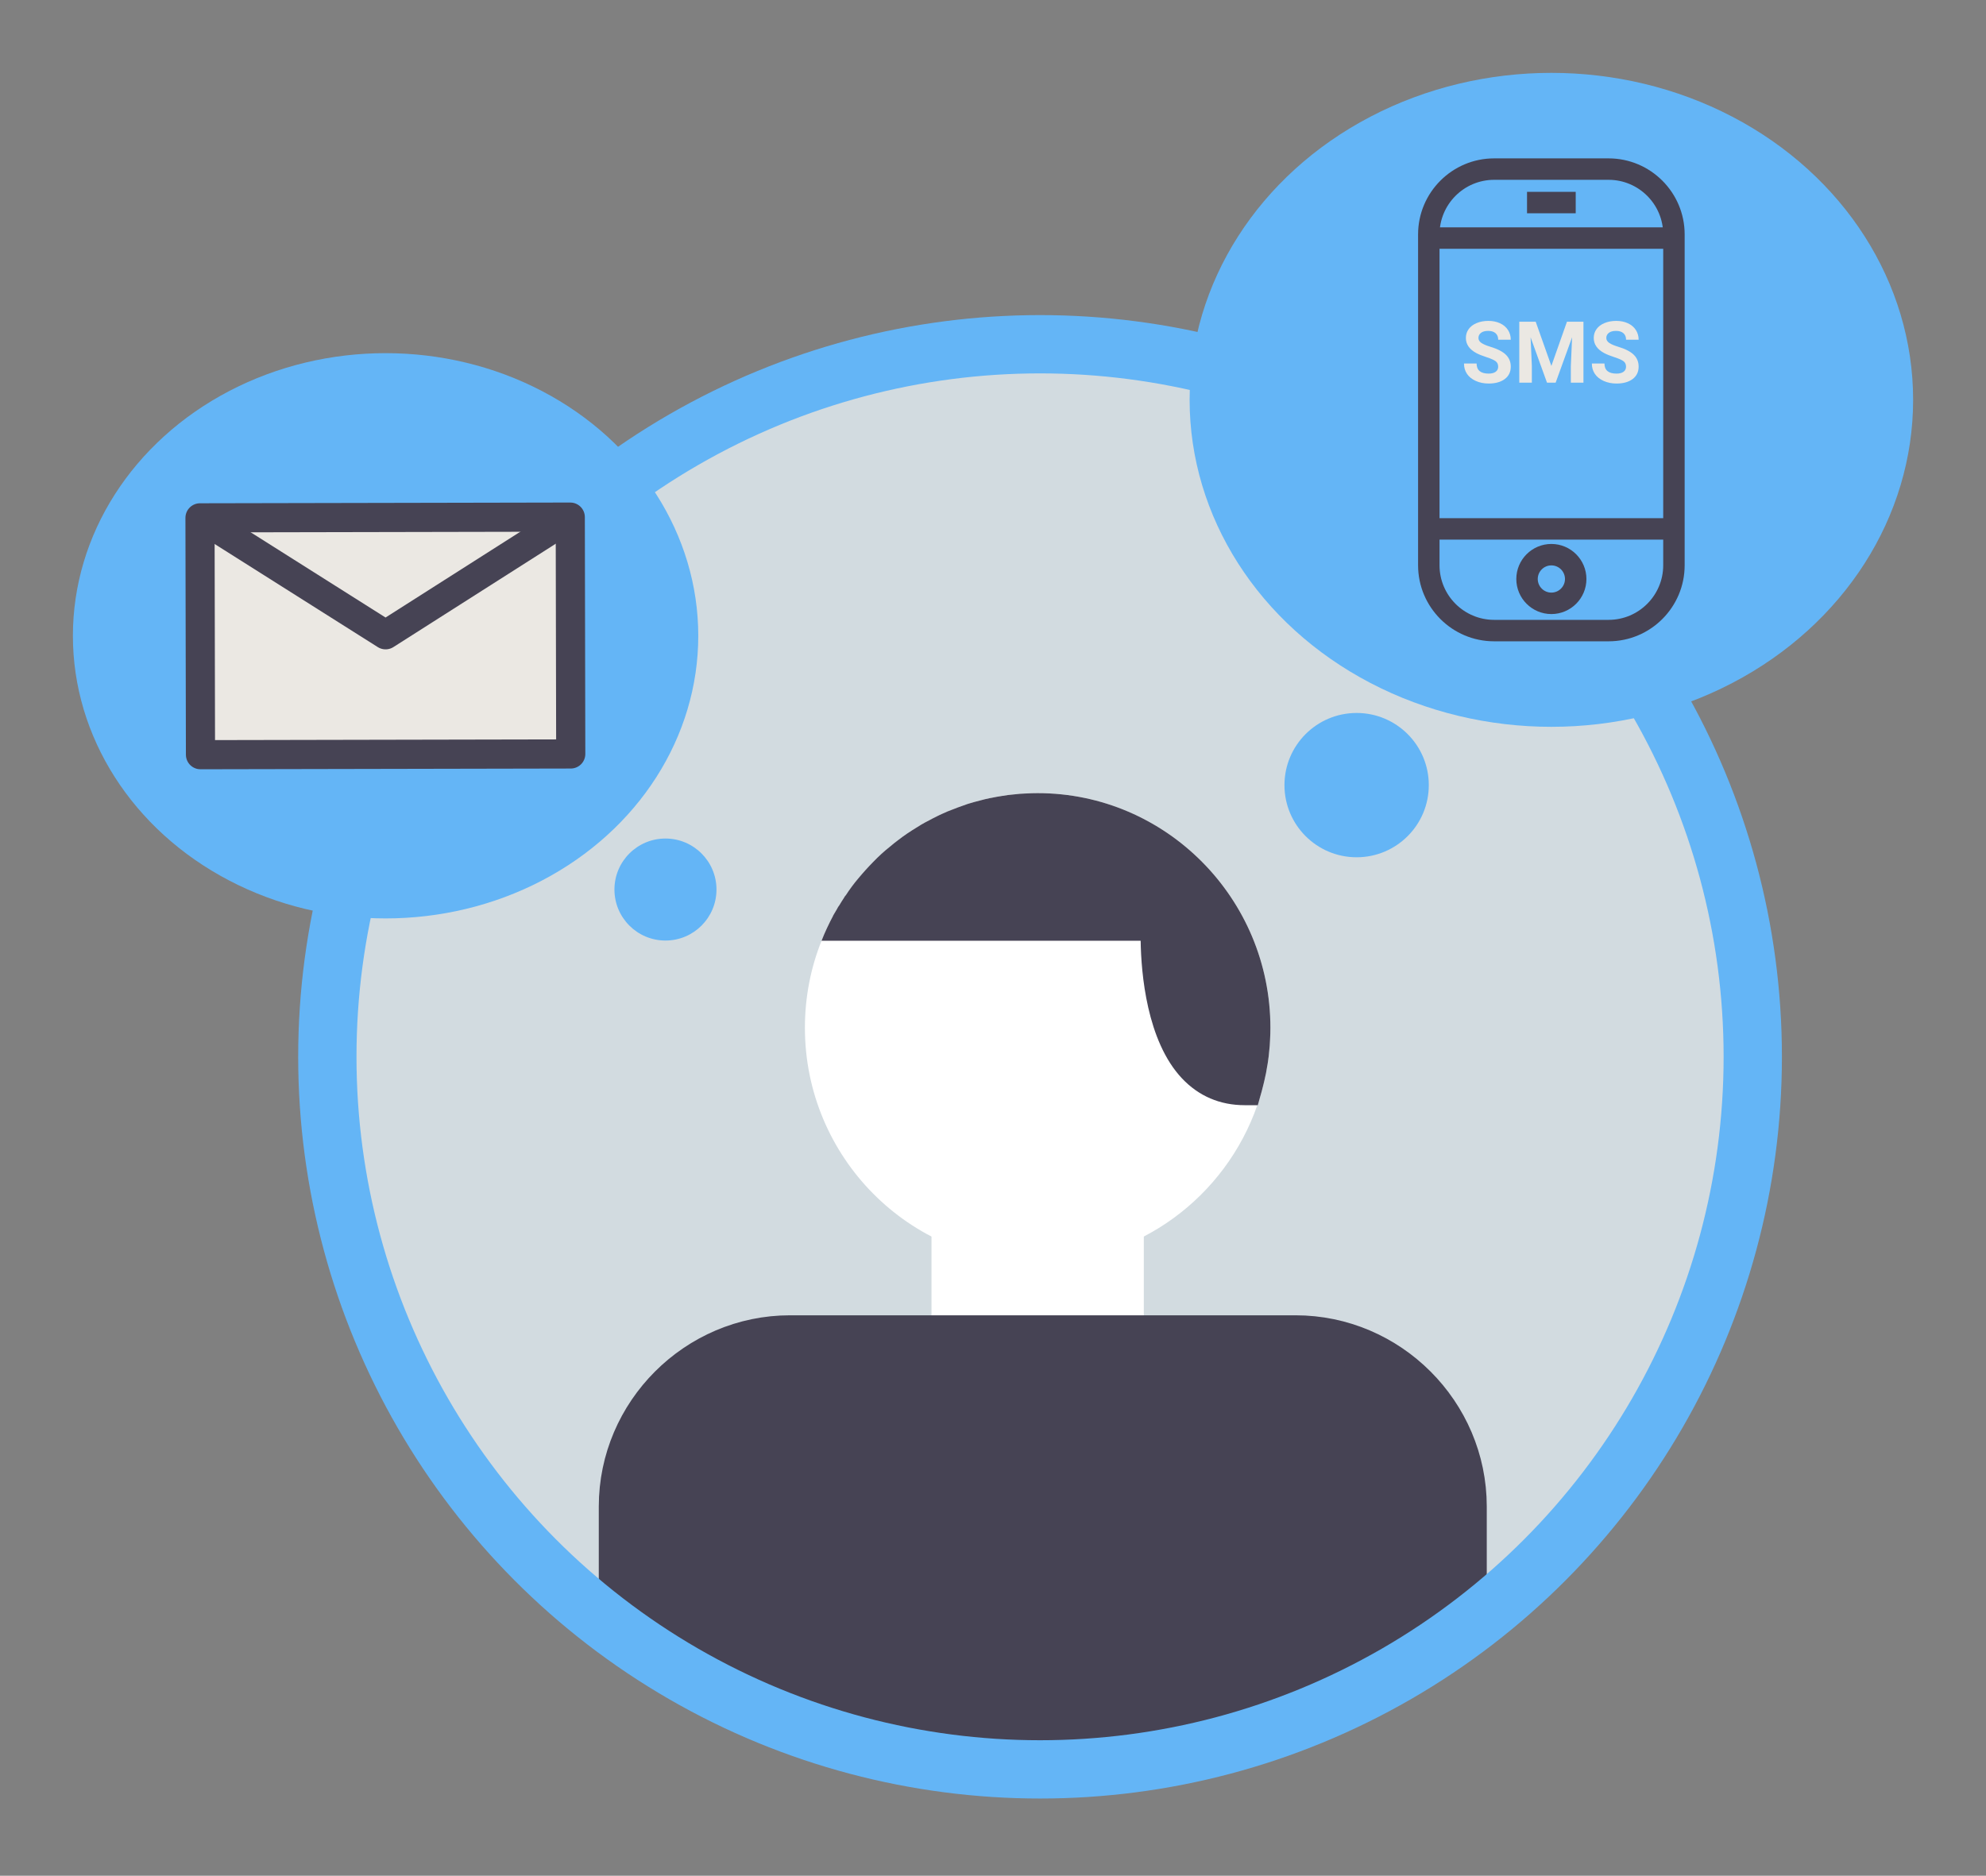 <?xml version="1.0" encoding="utf-8"?>
<!-- Generator: Adobe Illustrator 21.0.2, SVG Export Plug-In . SVG Version: 6.00 Build 0)  -->
<svg version="1.1" id="artwork" xmlns="http://www.w3.org/2000/svg" xmlns:xlink="http://www.w3.org/1999/xlink" x="0px" y="0px"
	 viewBox="0 0 136.25 128.71" style="enable-background:new 0 0 136.25 128.71;" xml:space="preserve">
<rect x="0" y="0" width="136.25" height="128.71" fill="#808080" stroke="none"/>
<style type="text/css">
	.st0{fill:#FFFFFF;stroke:#64B5F6;stroke-width:4;stroke-miterlimit:10;}
	.st1{fill:#EBE8E3;stroke:#464354;stroke-width:2.252;stroke-miterlimit:10;}
	.st2{fill:#EBE8E3;}
	.st3{fill:none;stroke:#C3BBBB;stroke-width:2;stroke-linecap:round;stroke-miterlimit:10;stroke-dasharray:6,8;}
	.st4{fill:#D2DBE0;}
	.st5{fill:#EBE8E3;stroke:#464354;stroke-width:3;stroke-miterlimit:10;}
	.st6{fill:#D2DBE0;stroke:#D2DBE0;stroke-width:3;stroke-miterlimit:10;}
	.st7{fill:none;stroke:#464354;stroke-width:3;stroke-miterlimit:10;}
	.st8{fill:none;stroke:#64B5F6;stroke-width:3;stroke-miterlimit:10;}
	.st9{fill:#64B5F6;}
	.st10{fill:none;stroke:#464354;stroke-width:2;stroke-linecap:round;stroke-linejoin:round;stroke-miterlimit:10;}
	.st11{fill:#C3BBBB;}
	.st12{fill:#8D8C94;}
	.st13{fill:#C3BBBB;stroke:#464354;stroke-width:4;stroke-miterlimit:10;}
	.st14{fill:#EBE8E3;stroke:#EBE8E3;stroke-width:3;stroke-miterlimit:10;}
	.st15{fill:#464354;stroke:#464354;stroke-width:3;stroke-miterlimit:10;}
	.st16{fill:#464354;}
	.st17{fill:#EBE8E3;stroke:#C3BBBB;stroke-width:3;stroke-linejoin:round;stroke-miterlimit:10;}
	.st18{fill:#EBE8E3;stroke:#464354;stroke-width:4;stroke-miterlimit:10;}
	.st19{fill:none;stroke:#464354;stroke-width:4;stroke-miterlimit:10;}
	.st20{fill:#D2DBE0;stroke:#464354;stroke-width:4;stroke-miterlimit:10;}
	.st21{fill:#EBE8E3;stroke:#64B5F6;stroke-width:4;stroke-miterlimit:10;}
	.st22{fill:#149F84;}
	.st23{fill:#22313F;}
	.st24{fill:#D2DBE0;stroke:#464354;stroke-width:3;stroke-miterlimit:10;}
	.st25{fill:none;stroke:#4D4D4D;stroke-width:4;stroke-miterlimit:10;}
	.st26{fill:#DF694B;}
	.st27{fill:none;stroke:#D2DBE0;stroke-width:3;stroke-miterlimit:10;}
	.st28{fill:#EBE8E3;stroke:#464354;stroke-width:5.882;stroke-miterlimit:10;}
	.st29{fill:none;stroke:#464354;stroke-width:5.882;stroke-miterlimit:10;}
	.st30{fill:#D2DBE0;stroke:#D2DBE0;stroke-width:5.882;stroke-miterlimit:10;}
	.st31{fill:none;stroke:#64B5F6;stroke-width:5.882;stroke-miterlimit:10;}
	.st32{fill:none;stroke:#464354;stroke-width:3.922;stroke-linecap:round;stroke-linejoin:round;stroke-miterlimit:10;}
	.st33{fill:none;stroke:#D2DBE0;stroke-width:5.882;stroke-miterlimit:10;}
	.st34{fill:#EBE8E3;stroke:#464354;stroke-width:5.954;stroke-miterlimit:10;}
	.st35{fill:#D2DBE0;stroke:#D2DBE0;stroke-width:5.954;stroke-miterlimit:10;}
	.st36{fill:none;stroke:#464354;stroke-width:5.954;stroke-miterlimit:10;}
	.st37{fill:none;stroke:#64B5F6;stroke-width:5.954;stroke-miterlimit:10;}
	.st38{fill:none;stroke:#464354;stroke-width:3.969;stroke-linecap:round;stroke-linejoin:round;stroke-miterlimit:10;}
	.st39{fill:none;stroke:#D2DBE0;stroke-width:5.954;stroke-miterlimit:10;}
	.st40{fill:#FFFFFF;}
	.st41{fill:#D15627;}
	.st42{fill:#39BBA2;}
	.st43{fill:#EBE8E3;stroke:#464354;stroke-width:3;stroke-linejoin:round;stroke-miterlimit:10;}
	.st44{fill:none;stroke:#464354;stroke-width:3;stroke-linecap:round;stroke-linejoin:round;stroke-miterlimit:10;}
	.st45{fill:none;stroke:#C3BBBB;stroke-width:3;stroke-linecap:round;stroke-linejoin:round;stroke-miterlimit:10;}
	.st46{fill:none;stroke:#464354;stroke-width:3;stroke-linejoin:round;stroke-miterlimit:10;}
	.st47{clip-path:url(#SVGID_2_);}
	.st48{fill:#C3BBBB;stroke:#C3BBBB;stroke-width:3;stroke-miterlimit:10;}
	.st49{fill:#8D8C94;stroke:#8D8C94;stroke-width:3;stroke-miterlimit:10;}
	.st50{fill:none;stroke:#64B5F6;stroke-width:4;stroke-miterlimit:10;}
	.st51{fill:#EBE7E5;}
	.st52{fill:#FFFFFF;stroke:#FFFFFF;stroke-width:3;stroke-miterlimit:10;}
	.st53{fill:none;stroke:#8D8C94;stroke-width:2;stroke-miterlimit:10;}
	.st54{fill:#BBDEFB;stroke:#64B5F6;stroke-width:4;stroke-miterlimit:10;}
	.st55{clip-path:url(#SVGID_4_);}
	.st56{fill:none;stroke:#8D8C94;stroke-width:3;stroke-miterlimit:10;}
	.st57{clip-path:url(#SVGID_6_);}
	.st58{clip-path:url(#SVGID_8_);}
	.st59{fill:none;stroke:#8D8C94;stroke-width:4;stroke-miterlimit:10;}
	.st60{fill:#D2DBE0;stroke:#464354;stroke-width:3;stroke-linejoin:round;stroke-miterlimit:10;}
	.st61{fill:#FFFFFF;stroke:#464354;stroke-width:3;stroke-linejoin:round;stroke-miterlimit:10;}
	.st62{fill:#64B5F6;stroke:#464354;stroke-width:3;stroke-linejoin:round;stroke-miterlimit:10;}
	.st63{clip-path:url(#SVGID_10_);}
	.st64{fill:#8D8C94;stroke:#464354;stroke-width:3;stroke-linejoin:round;stroke-miterlimit:10;}
	.st65{fill:#C3BBBB;stroke:#464354;stroke-width:3;stroke-linejoin:round;stroke-miterlimit:10;}
	.st66{fill:none;stroke:#C3BBBB;stroke-width:1.577;stroke-linecap:round;stroke-miterlimit:10;stroke-dasharray:9.461;}
	.st67{fill:#C3BBBB;stroke:#464354;stroke-width:3.154;stroke-miterlimit:10;}
	.st68{fill:none;stroke:#464354;stroke-width:3.154;stroke-miterlimit:10;}
	.st69{clip-path:url(#SVGID_12_);}
	.st70{fill:#FFFFFF;stroke:#FFFFFF;stroke-width:2.365;stroke-miterlimit:10;}
	.st71{fill:#464354;stroke:#464354;stroke-width:2.365;stroke-miterlimit:10;}
	.st72{fill:none;stroke:#8D8C94;stroke-width:3.154;stroke-miterlimit:10;}
	.st73{fill:#EBE8E3;stroke:#464354;stroke-width:2.365;stroke-linejoin:round;stroke-miterlimit:10;}
	.st74{fill:#FFFFFF;stroke:#464354;stroke-width:2.365;stroke-linejoin:round;stroke-miterlimit:10;}
	.st75{fill:none;stroke:#464354;stroke-width:2.365;stroke-linejoin:round;stroke-miterlimit:10;}
	.st76{fill:#D2DBE0;stroke:#464354;stroke-width:2.365;stroke-linejoin:round;stroke-miterlimit:10;}
	.st77{fill:#64B5F6;stroke:#464354;stroke-width:2.365;stroke-linejoin:round;stroke-miterlimit:10;}
	.st78{fill:#8D8C94;stroke:#464354;stroke-width:2.365;stroke-linejoin:round;stroke-miterlimit:10;}
	.st79{fill:#C3BBBB;stroke:#464354;stroke-width:2.365;stroke-linejoin:round;stroke-miterlimit:10;}
	.st80{clip-path:url(#SVGID_14_);}
	.st81{fill:#8D8C94;stroke:#464354;stroke-width:4;stroke-miterlimit:10;}
	.st82{fill:#EBE8E3;stroke:#464354;stroke-width:2.102;stroke-miterlimit:10;}
	.st83{fill:none;stroke:#464354;stroke-width:2.102;stroke-miterlimit:10;}
	.st84{fill:none;stroke:#64B5F6;stroke-width:2.102;stroke-miterlimit:10;}
	.st85{fill:none;stroke:#464354;stroke-width:1.401;stroke-linecap:round;stroke-linejoin:round;stroke-miterlimit:10;}
	.st86{fill:#8D8C94;stroke:#464354;stroke-width:2.803;stroke-miterlimit:10;}
	.st87{fill:#D2DBE0;stroke:#464354;stroke-width:2.803;stroke-miterlimit:10;}
	.st88{fill:#C3BBBB;stroke:#464354;stroke-width:2.803;stroke-miterlimit:10;}
	.st89{fill:#EBE8E3;stroke:#464354;stroke-width:2.803;stroke-miterlimit:10;}
	.st90{fill:#8D8C94;stroke:#464354;stroke-width:3.075;stroke-miterlimit:10;}
	.st91{fill:#D2DBE0;stroke:#464354;stroke-width:3.075;stroke-miterlimit:10;}
	.st92{fill:#C3BBBB;stroke:#464354;stroke-width:3.075;stroke-miterlimit:10;}
	.st93{fill:#EBE8E3;stroke:#464354;stroke-width:3.075;stroke-miterlimit:10;}
	.st94{fill:#D2DBE0;stroke:#464354;stroke-width:3.076;stroke-linejoin:round;stroke-miterlimit:10;}
	.st95{fill:#8D8C94;stroke:#464354;stroke-width:3;stroke-miterlimit:10;}
	.st96{fill:#C3BBBB;stroke:#464354;stroke-width:3;stroke-miterlimit:10;}
	.st97{fill:#EBE8E3;stroke:#C3BBBB;stroke-width:3;stroke-miterlimit:10;}
	.st98{fill:none;stroke:#C3BBBB;stroke-width:3;stroke-miterlimit:10;}
	.st99{fill:#EBE8E3;stroke:#C3BBBB;stroke-width:4;stroke-linejoin:round;stroke-miterlimit:10;}
	.st100{fill:none;stroke:#C3BBBB;stroke-width:3;stroke-linejoin:round;stroke-miterlimit:10;}
	.st101{fill:none;stroke:#C3BBBB;stroke-width:1.58;stroke-linecap:round;stroke-miterlimit:10;stroke-dasharray:4.74,6.32;}
	.st102{fill:#EBE8E3;stroke:#C3BBBB;stroke-width:2.37;stroke-miterlimit:10;}
	.st103{fill:#8D8C94;stroke:#464354;stroke-width:2.37;stroke-miterlimit:10;}
	.st104{fill:#C3BBBB;stroke:#464354;stroke-width:2.37;stroke-miterlimit:10;}
	.st105{fill:#EBE8E3;stroke:#464354;stroke-width:2.37;stroke-miterlimit:10;}
	.st106{fill:none;stroke:#C3BBBB;stroke-width:2.37;stroke-miterlimit:10;}
	.st107{fill:#FFFFFF;stroke:#FFFFFF;stroke-width:2.37;stroke-miterlimit:10;}
	.st108{fill:#464354;stroke:#464354;stroke-width:2.37;stroke-miterlimit:10;}
	.st109{fill:#EBE8E3;stroke:#C3BBBB;stroke-width:3.16;stroke-linejoin:round;stroke-miterlimit:10;}
	.st110{fill:none;stroke:#C3BBBB;stroke-width:2.37;stroke-linejoin:round;stroke-miterlimit:10;}
	.st111{fill:#EBE8E3;stroke:#464354;stroke-width:2.565;stroke-miterlimit:10;}
	.st112{fill:none;stroke:#464354;stroke-width:2.565;stroke-miterlimit:10;}
	.st113{fill:none;stroke:#64B5F6;stroke-width:2.565;stroke-miterlimit:10;}
	.st114{fill:none;stroke:#464354;stroke-width:1.71;stroke-linecap:round;stroke-linejoin:round;stroke-miterlimit:10;}
	.st115{fill:none;stroke:#8D8C94;stroke-width:5.9;stroke-miterlimit:10;}
	.st116{fill:#D2DBE0;stroke:#464354;stroke-width:5.33;stroke-miterlimit:10;}
	.st117{fill:#FFFFFF;stroke:#464354;stroke-width:5.33;stroke-miterlimit:10;}
	.st118{fill:none;stroke:#464354;stroke-width:2;stroke-miterlimit:10;}
	.st119{fill:#EBE8E3;stroke:#464354;stroke-width:2;stroke-miterlimit:10;}
	.st120{fill:none;stroke:#64B5F6;stroke-width:3;stroke-linejoin:round;stroke-miterlimit:10;}
	.st121{fill:none;stroke:#D2DBE0;stroke-linejoin:round;stroke-miterlimit:10;}
	.st122{fill:#464354;stroke:#464354;stroke-width:3;stroke-linejoin:round;stroke-miterlimit:10;}
	.st123{clip-path:url(#SVGID_16_);}
	.st124{clip-path:url(#SVGID_18_);}
	.st125{clip-path:url(#SVGID_20_);}
	.st126{fill:#FFFFFF;stroke:#64B5F6;stroke-width:3;stroke-miterlimit:10;}
	.st127{clip-path:url(#SVGID_22_);}
	.st128{fill:#D2DBE0;stroke:#D2DBE0;stroke-width:1.736;stroke-miterlimit:10;}
	.st129{fill:#464354;stroke:#464354;stroke-width:1.736;stroke-miterlimit:10;}
	.st130{fill:#C3BBBB;stroke:#C3BBBB;stroke-width:1.736;stroke-miterlimit:10;}
	.st131{fill:#8D8C94;stroke:#8D8C94;stroke-width:1.736;stroke-miterlimit:10;}
	.st132{fill:none;stroke:#64B5F6;stroke-width:2.315;stroke-miterlimit:10;}
	.st133{clip-path:url(#SVGID_24_);}
	.st134{fill:#EBE8E3;stroke:#464354;stroke-width:1.736;stroke-miterlimit:10;}
	.st135{fill:#C3BBBB;stroke:#464354;stroke-width:2;stroke-linejoin:round;stroke-miterlimit:10;}
	.st136{fill:#8D8C94;stroke:#464354;stroke-width:2;stroke-linejoin:round;stroke-miterlimit:10;}
	.st137{fill:#464354;stroke:#464354;stroke-width:2;stroke-linejoin:round;stroke-miterlimit:10;}
	.st138{fill:#EBE8E3;stroke:#464354;stroke-width:2;stroke-linejoin:round;stroke-miterlimit:10;}
	.st139{fill:none;stroke:#464354;stroke-width:1.736;stroke-miterlimit:10;}
	.st140{clip-path:url(#SVGID_26_);}
	.st141{fill:none;stroke:#64B5F6;stroke-width:2;stroke-miterlimit:10;}
	.st142{clip-path:url(#SVGID_28_);}
	.st143{clip-path:url(#SVGID_30_);}
	.st144{clip-path:url(#SVGID_32_);}
	.st145{fill:#FFFFFF;stroke:#64B5F6;stroke-width:15.05;stroke-miterlimit:10;}
	.st146{clip-path:url(#SVGID_34_);}
	.st147{fill:#D2DBE0;stroke:#D2DBE0;stroke-width:11.287;stroke-miterlimit:10;}
	.st148{fill:#464354;stroke:#464354;stroke-width:11.287;stroke-miterlimit:10;}
	.st149{fill:#EBE8E3;stroke:#464354;stroke-width:11.287;stroke-linejoin:round;stroke-miterlimit:10;}
	.st150{clip-path:url(#SVGID_36_);}
	.st151{clip-path:url(#SVGID_38_);}
	.st152{fill:none;stroke:#464354;stroke-width:2;stroke-linejoin:round;stroke-miterlimit:10;}
	.st153{fill:#D2DBE0;stroke:#64B5F6;stroke-width:4;stroke-miterlimit:10;}
	.st154{fill:#8D8C94;stroke:#464354;stroke-width:1.588;stroke-linejoin:round;stroke-miterlimit:10;}
	.st155{fill:#8D8C94;stroke:#464354;stroke-width:2.077;stroke-linejoin:round;stroke-miterlimit:10;}
	.st156{fill:#64B5F6;stroke:#464354;stroke-width:2.003;stroke-miterlimit:10;}
	.st157{fill:none;stroke:#464354;stroke-width:2.077;stroke-miterlimit:10;}
	.st158{fill:#EBE8E3;stroke:#464354;stroke-width:1.674;stroke-miterlimit:10;}
	.st159{fill:#64B5F6;stroke:#464354;stroke-width:1.674;stroke-miterlimit:10;}
	.st160{fill:#64B5F6;stroke:#464354;stroke-width:2.252;stroke-miterlimit:10;}
	.st161{fill:#8D8C94;stroke:#464354;stroke-width:2.294;stroke-linejoin:round;stroke-miterlimit:10;}
	.st162{fill:#64B5F6;stroke:#464354;stroke-width:3;stroke-miterlimit:10;}
	.st163{fill:none;stroke:#464354;stroke-width:2.252;stroke-miterlimit:10;}
	.st164{fill:none;stroke:#464354;stroke-width:2.252;stroke-linecap:round;stroke-linejoin:round;stroke-miterlimit:10;}
	.st165{fill:none;stroke:#64B5F6;stroke-width:3;stroke-linecap:round;stroke-linejoin:round;stroke-miterlimit:10;}
	.st166{clip-path:url(#SVGID_40_);}
	.st167{clip-path:url(#SVGID_42_);}
	.st168{clip-path:url(#SVGID_44_);}
	.st169{fill:#EDC951;}
	.st170{fill:#81BDA4;}
	.st171{clip-path:url(#SVGID_46_);}
</style>
<g>
	<circle class="st4" cx="71.54" cy="72.517" r="48.896"/>
	<g>
		<defs>
			<path id="SVGID_41_" d="M71.54,123.017c-27.846,0-50.5-22.654-50.5-50.5s22.654-50.5,50.5-50.5s50.5,22.654,50.5,50.5
				S99.386,123.017,71.54,123.017z"/>
		</defs>
		<clipPath id="SVGID_2_">
			<use xlink:href="#SVGID_41_"  style="overflow:visible;"/>
		</clipPath>
		<g class="st47">
			
				<rect x="65.405" y="82.343" transform="matrix(-1 4.466015e-11 -4.466015e-11 -1 142.377 176.892)" class="st52" width="11.567" height="12.205"/>
			<path class="st15" d="M100.5,103.377v59.132H88.877v6.485H54.204v-6.485H42.58v-59.132c0-6.382,5.241-11.623,11.623-11.623
				h34.673C95.259,91.754,100.5,96.995,100.5,103.377z"/>
			<g>
				<g>
					<path class="st40" d="M55.221,70.525c0,8.877,7.161,16.101,15.967,16.101c6.957,0,12.89-4.517,15.07-10.789
						c0.063-0.173,0.126-0.354,0.181-0.527l0.094-0.331c0.016-0.047,0.024-0.094,0.039-0.142c0.039-0.134,0.071-0.268,0.102-0.401
						c0.047-0.181,0.086-0.362,0.126-0.551c0.039-0.157,0.071-0.315,0.095-0.48c0.008-0.047,0.016-0.094,0.024-0.142
						c0.032-0.157,0.055-0.315,0.079-0.472c0,0,0-0.008,0-0.016c0.032-0.197,0.055-0.401,0.071-0.606
						c0.032-0.268,0.055-0.543,0.063-0.818c0.016-0.275,0.024-0.551,0.024-0.826c0-8.877-7.169-16.101-15.967-16.101
						c-0.275,0-0.543,0.008-0.81,0.024h-0.016c-0.268,0.008-0.535,0.031-0.803,0.063c-0.268,0.024-0.535,0.055-0.795,0.102
						c-0.268,0.039-0.527,0.087-0.787,0.142c0,0-0.008,0-0.016,0c-0.26,0.055-0.512,0.11-0.755,0.181
						c-0.26,0.063-0.512,0.134-0.763,0.212c-0.008,0.008-0.016,0.008-0.032,0.008c-0.236,0.079-0.472,0.165-0.708,0.252
						c-0.236,0.087-0.472,0.181-0.708,0.275c-0.354,0.149-0.693,0.307-1.031,0.488c-0.362,0.181-0.708,0.378-1.047,0.59
						c-0.456,0.275-0.905,0.574-1.338,0.913c-0.181,0.134-0.354,0.275-0.519,0.417c-0.401,0.315-0.787,0.669-1.157,1.054
						c-0.181,0.181-0.354,0.37-0.527,0.559c-0.173,0.189-0.338,0.386-0.504,0.582c-0.299,0.362-0.574,0.74-0.834,1.125
						c-0.063,0.063-0.102,0.126-0.134,0.189c-0.11,0.173-0.228,0.346-0.33,0.527c-0.063,0.079-0.11,0.15-0.142,0.228
						c-0.094,0.165-0.189,0.331-0.283,0.496c-0.291,0.551-0.559,1.117-0.787,1.7C55.622,66.401,55.221,68.416,55.221,70.525z"/>
				</g>
				<g>
					<path class="st16" d="M56.362,64.552h21.893c0.032,2.227,0.417,6.886,2.841,9.451c1.149,1.212,2.597,1.834,4.305,1.834h0.889
						l0.149-0.527l0.094-0.331c0.016-0.047,0.024-0.094,0.039-0.142c0.039-0.134,0.071-0.268,0.102-0.401
						c0.047-0.181,0.086-0.362,0.126-0.551c0.039-0.157,0.071-0.315,0.095-0.48c0.008-0.047,0.016-0.094,0.024-0.142
						c0.032-0.157,0.055-0.315,0.079-0.472c0,0,0-0.008,0-0.016c0.032-0.197,0.055-0.401,0.071-0.606
						c0.032-0.268,0.055-0.543,0.063-0.818c0.016-0.275,0.024-0.551,0.024-0.826c0-8.877-7.169-16.101-15.967-16.101
						c-0.275,0-0.543,0.008-0.81,0.024h-0.016c-0.268,0.008-0.535,0.031-0.803,0.063c-0.268,0.024-0.535,0.055-0.795,0.102
						c-0.268,0.039-0.527,0.087-0.787,0.142c0,0-0.008,0-0.016,0c-0.26,0.055-0.512,0.11-0.755,0.181
						c-0.26,0.063-0.512,0.134-0.763,0.212c-0.008,0.008-0.016,0.008-0.032,0.008c-0.236,0.079-0.472,0.165-0.708,0.252
						c-0.236,0.087-0.472,0.181-0.708,0.275c-0.354,0.149-0.693,0.307-1.031,0.488c-0.354,0.181-0.708,0.37-1.047,0.59
						c-0.456,0.275-0.905,0.574-1.338,0.913c-0.181,0.134-0.354,0.275-0.519,0.417c-0.401,0.315-0.787,0.669-1.157,1.054
						c-0.181,0.181-0.354,0.37-0.527,0.559c-0.173,0.189-0.338,0.386-0.504,0.582c-0.307,0.362-0.582,0.74-0.834,1.125
						c-0.063,0.063-0.102,0.126-0.134,0.189c-0.11,0.173-0.228,0.346-0.33,0.527c-0.063,0.079-0.11,0.15-0.142,0.228
						c-0.094,0.15-0.181,0.299-0.268,0.456l-0.016,0.039C56.858,63.403,56.59,63.969,56.362,64.552z"/>
				</g>
			</g>
		</g>
	</g>
	<circle class="st9" cx="45.654" cy="61.039" r="3.5"/>
	<circle class="st9" cx="93.072" cy="53.874" r="4.951"/>
	<circle class="st50" cx="71.353" cy="72.517" r="48.896"/>
	<g>
		<ellipse class="st9" cx="106.432" cy="27.437" rx="24.818" ry="22.437"/>
		<path class="st9" d="M109.526,43.454h-6.189c-3.341,0-6.05-2.709-6.05-6.05V16.918c0-3.341,2.709-6.05,6.05-6.05h6.189
			c3.341,0,6.05,2.709,6.05,6.05v20.487C115.576,40.746,112.867,43.454,109.526,43.454z"/>
		<g>
			<g>
				<path class="st16" d="M110.359,44.006h-7.855c-2.876,0-5.216-2.34-5.216-5.216V16.085c0-2.877,2.34-5.217,5.216-5.217h7.855
					c2.877,0,5.217,2.34,5.217,5.217v22.704C115.576,41.665,113.236,44.006,110.359,44.006z M102.504,12.339
					c-2.065,0-3.745,1.68-3.745,3.746v22.704c0,2.065,1.68,3.745,3.745,3.745h7.855c2.065,0,3.746-1.68,3.746-3.745V16.085
					c0-2.065-1.68-3.746-3.746-3.746H102.504z"/>
			</g>
			<g>
				<rect x="98.023" y="15.6" class="st16" width="16.817" height="1.471"/>
			</g>
			<g>
				<rect x="98.023" y="35.557" class="st16" width="16.817" height="1.471"/>
			</g>
			<g>
				<path class="st16" d="M106.432,42.136c-1.327,0-2.405-1.079-2.405-2.405s1.079-2.405,2.405-2.405
					c1.326,0,2.405,1.079,2.405,2.405S107.758,42.136,106.432,42.136z M106.432,38.796c-0.515,0-0.934,0.419-0.934,0.934
					s0.419,0.934,0.934,0.934c0.515,0,0.934-0.419,0.934-0.934S106.947,38.796,106.432,38.796z"/>
			</g>
			<g>
				<rect x="104.762" y="13.164" class="st16" width="3.34" height="1.471"/>
			</g>
		</g>
		<g>
			<path class="st2" d="M102.783,25.162c0-0.163-0.057-0.288-0.172-0.375s-0.322-0.179-0.621-0.276
				c-0.299-0.097-0.535-0.192-0.71-0.286c-0.475-0.257-0.713-0.602-0.713-1.037c0-0.226,0.064-0.428,0.191-0.605
				c0.127-0.177,0.31-0.316,0.549-0.415c0.238-0.1,0.506-0.149,0.803-0.149c0.299,0,0.565,0.054,0.799,0.162
				c0.234,0.108,0.415,0.261,0.544,0.458c0.129,0.197,0.194,0.421,0.194,0.672h-0.862c0-0.192-0.06-0.34-0.181-0.447
				c-0.121-0.106-0.29-0.159-0.509-0.159c-0.211,0-0.374,0.045-0.491,0.134c-0.117,0.089-0.175,0.206-0.175,0.352
				c0,0.136,0.068,0.25,0.205,0.342c0.137,0.092,0.339,0.178,0.605,0.259c0.49,0.147,0.848,0.33,1.072,0.549
				c0.224,0.218,0.336,0.49,0.336,0.816c0,0.362-0.137,0.646-0.411,0.852c-0.274,0.206-0.643,0.309-1.106,0.309
				c-0.322,0-0.615-0.059-0.879-0.177s-0.466-0.279-0.605-0.484s-0.208-0.442-0.208-0.713h0.865c0,0.462,0.276,0.692,0.828,0.692
				c0.205,0,0.365-0.042,0.48-0.125C102.725,25.428,102.783,25.311,102.783,25.162z"/>
			<path class="st2" d="M105.357,22.076l1.075,3.034l1.069-3.034h1.132v4.184h-0.865v-1.144l0.086-1.974l-1.129,3.118h-0.592
				l-1.126-3.115l0.086,1.971v1.144h-0.862v-4.184H105.357z"/>
			<path class="st2" d="M111.555,25.162c0-0.163-0.057-0.288-0.172-0.375c-0.115-0.087-0.322-0.179-0.621-0.276
				c-0.299-0.097-0.535-0.192-0.71-0.286c-0.475-0.257-0.713-0.602-0.713-1.037c0-0.226,0.064-0.428,0.191-0.605
				c0.127-0.177,0.31-0.316,0.549-0.415c0.238-0.1,0.506-0.149,0.803-0.149c0.299,0,0.565,0.054,0.799,0.162
				c0.234,0.108,0.415,0.261,0.544,0.458s0.194,0.421,0.194,0.672h-0.862c0-0.192-0.06-0.34-0.181-0.447
				c-0.121-0.106-0.29-0.159-0.509-0.159c-0.211,0-0.374,0.045-0.491,0.134c-0.117,0.089-0.175,0.206-0.175,0.352
				c0,0.136,0.068,0.25,0.205,0.342c0.137,0.092,0.339,0.178,0.605,0.259c0.49,0.147,0.848,0.33,1.072,0.549
				c0.224,0.218,0.336,0.49,0.336,0.816c0,0.362-0.137,0.646-0.411,0.852s-0.643,0.309-1.106,0.309
				c-0.322,0-0.615-0.059-0.879-0.177s-0.466-0.279-0.605-0.484c-0.139-0.205-0.208-0.442-0.208-0.713h0.865
				c0,0.462,0.276,0.692,0.828,0.692c0.205,0,0.365-0.042,0.48-0.125C111.497,25.428,111.555,25.311,111.555,25.162z"/>
		</g>
	</g>
	<g>
		<ellipse class="st9" cx="26.453" cy="43.627" rx="21.452" ry="19.394"/>
		<g>
			<g>
				
					<rect x="13.752" y="35.501" transform="matrix(-1 0.002 -0.002 -1 52.979 87.209)" class="st138" width="25.402" height="16.252"/>
				<polyline class="st152" points="13.738,35.522 26.453,43.558 39.14,35.479 				"/>
			</g>
		</g>
	</g>
</g>
</svg>
